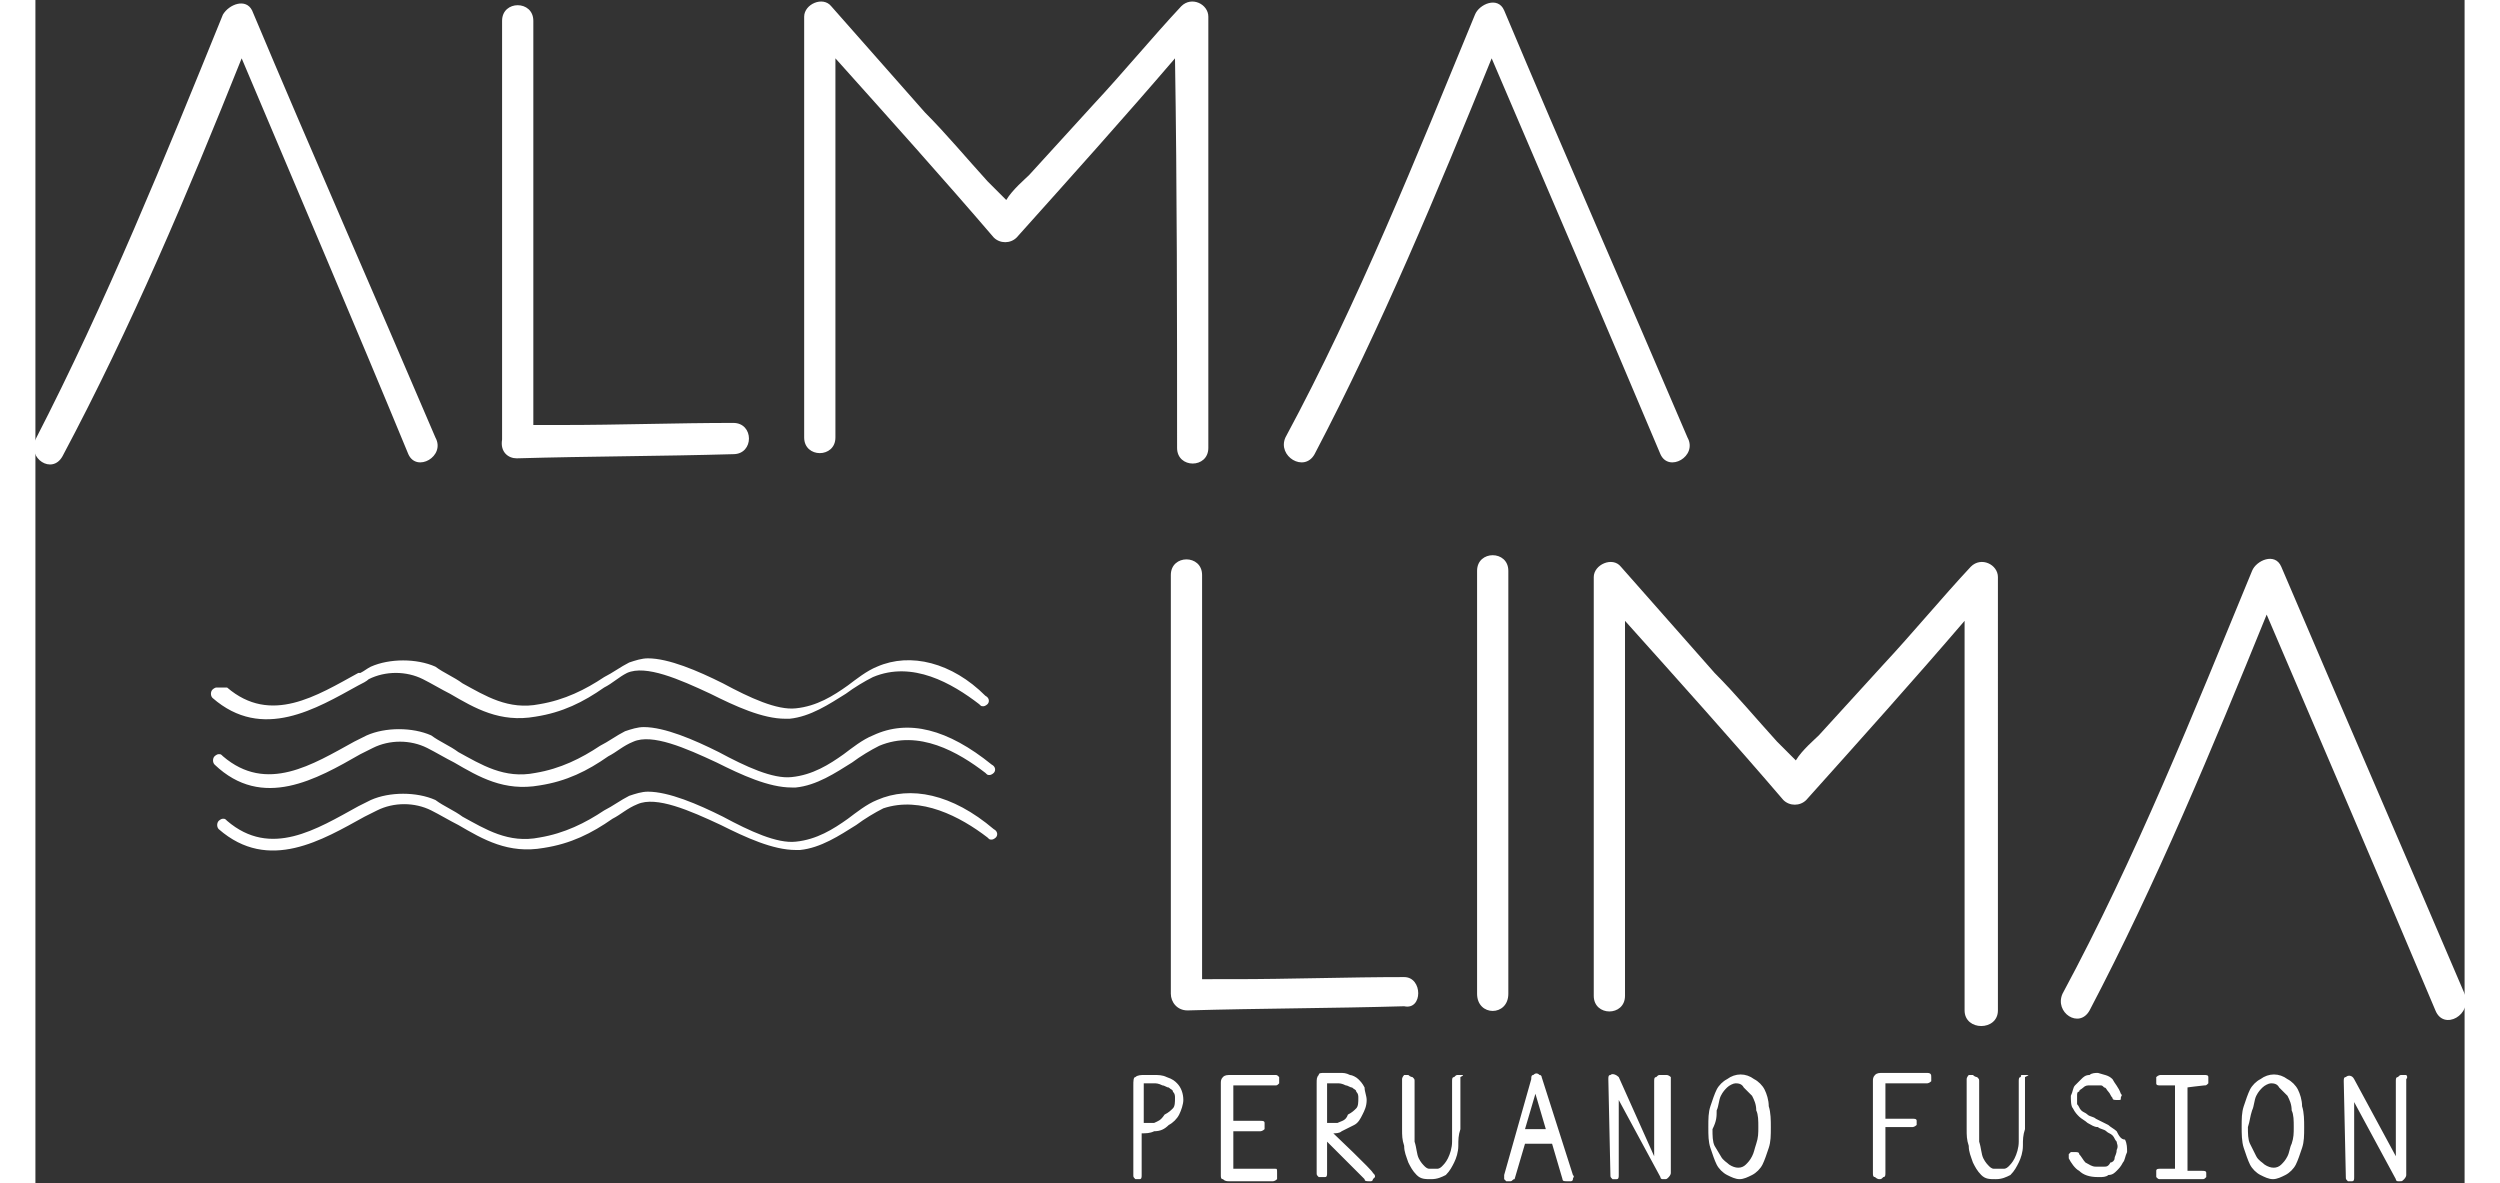 <?xml version="1.0" encoding="UTF-8"?> <svg xmlns="http://www.w3.org/2000/svg" version="1.1" id="Capa_1" x="0" y="0" viewBox="0 0 116.6 56.8" xml:space="preserve" width="120"><rect x="0" y="0" width="116.6" height="56.8" fill="#333333" stroke="none"/><style>.st0{fill:#fff}</style><path class="st0" d="M17.9 21.8c.4.9 1.8.1 1.3-.8-2.9-6.8-5.9-13.6-8.8-20.5-.3-.6-1.1-.3-1.4.2-2.8 6.9-5.6 13.8-9 20.4-.4.9.8 1.7 1.3.8 3.3-6.2 6-12.6 8.6-19.1 2.7 6.4 5.4 12.7 8 19zm5.2.2c3.5-.1 6.9-.1 10.4-.2 1 0 1-1.5 0-1.5-2.7 0-5.5.1-8.2.1h-1.4V1c0-1-1.5-1-1.5 0v20.1c-.1.6.3.9.7.9zm31.7-.5c0 1 1.5 1 1.5 0V.8c0-.6-.8-1-1.3-.5-1.4 1.5-2.8 3.2-4.2 4.7l-3.1 3.4c-.2.2-.8.7-1.1 1.2l-.9-.9c-1-1.1-2-2.3-3-3.3L38.2.3c-.4-.5-1.3-.1-1.3.5V21c0 1 1.5 1 1.5 0V2.8c2.6 2.9 5.2 5.8 7.6 8.6.3.3.8.3 1.1 0 2.6-2.9 5.2-5.8 7.6-8.6.1 6.2.1 12.5.1 18.7zm6.6.3c3.2-6.1 5.9-12.6 8.5-19 2.7 6.3 5.4 12.6 8.1 19 .4.9 1.8.1 1.3-.8-2.9-6.8-5.9-13.6-8.8-20.5-.3-.7-1.2-.3-1.4.2C66.3 7.5 63.5 14.5 60 21c-.4.9.9 1.7 1.4.8zm9.3 25.9V27.4c0-1-1.5-1-1.5 0v20.3c0 1.1 1.5 1.1 1.5 0zm23.5.8V27.7c0-.6-.8-1-1.3-.5-1.4 1.5-2.8 3.2-4.2 4.7l-3.1 3.4c-.2.2-.8.7-1.1 1.2l-.9-.9c-1-1.1-2-2.3-3-3.3l-4.5-5.1c-.4-.5-1.3-.1-1.3.5v20.1c0 1 1.5 1 1.5 0v-18c2.6 2.9 5.2 5.8 7.6 8.6.3.3.8.3 1.1 0 2.6-2.9 5.2-5.8 7.6-8.6v18.7c0 1 1.6 1 1.6 0zm22.4-.8c-2.9-6.8-5.9-13.7-8.8-20.5-.3-.7-1.2-.3-1.4.2-2.8 6.8-5.6 13.8-9.1 20.3-.4.9.8 1.7 1.3.8 3.2-6.1 5.9-12.6 8.5-19 2.7 6.3 5.4 12.6 8.1 19 .4 1 1.8.2 1.4-.8zm-50.9-.8c-2.7 0-5.5.1-8.2.1H56V27.6c0-1-1.5-1-1.5 0v20.1c0 .4.3.8.8.8 3.5-.1 6.9-.1 10.4-.2.9.2.9-1.4 0-1.4zm-11.4 4.8c-.2-.1-.4-.1-.6-.1h-.5c-.1 0-.3 0-.4.1-.1 0-.1.2-.1.4v4.3c0 .1 0 .1.1.2h.2c.1 0 .1-.1.1-.2v-2c.2 0 .4 0 .6-.1.3 0 .5-.1.7-.3.2-.1.4-.3.5-.5.1-.2.2-.5.2-.7 0-.3-.1-.6-.3-.8-.1-.1-.2-.2-.5-.3zm-.6 2.2h-.5V52h.5c.1 0 .2 0 .4.1.1 0 .2.1.3.1.1.1.2.1.2.2.1.1.1.2.1.3 0 .2 0 .4-.1.5-.1.1-.2.2-.4.3-.2.3-.3.3-.5.4zm5.8 2.2h-2v-1.8h1.3s.1 0 .2-.1v-.3c0-.1-.1-.1-.2-.1h-1.3v-1.7h2c.1 0 .1 0 .2-.1v-.3c-.1-.1-.1-.1-.2-.1h-2.1c-.2 0-.3 0-.4.1-.1.1-.1.2-.1.3v4.4c0 .1 0 .2.1.2.1.1.2.1.3.1h2.1s.1 0 .2-.1v-.3c0-.2 0-.2-.1-.2zm2.8-1.7c.1 0 .3 0 .4-.1l.6-.3c.2-.1.3-.3.4-.5s.2-.4.2-.7c0-.2-.1-.4-.1-.6-.1-.2-.2-.3-.3-.4-.1-.1-.3-.2-.4-.2-.2-.1-.3-.1-.5-.1h-.7c-.2 0-.3 0-.3.1-.1.1-.1.2-.1.4v4.3c0 .1 0 .1.1.2h.3c.1 0 .1-.1.1-.2v-1.5l1.8 1.8c0 .1.1.1.2.1h.1s.1 0 .1-.1l.1-.1c0-.1 0-.1-.1-.2 0-.1-1.9-1.9-1.9-1.9zm.2-.5H62V52h.5c.1 0 .2 0 .4.1.1 0 .2.1.3.1.1.1.2.1.2.2.1.1.1.2.1.3 0 .2 0 .4-.1.5-.1.1-.2.2-.4.3-.1.3-.3.3-.5.4zm6-2.3h-.2c-.1 0-.1 0-.2.1-.1 0-.1.1-.1.2v2.9c0 .3-.1.6-.2.8-.1.2-.2.3-.3.4-.1.1-.2.1-.2.1h-.4c-.1 0-.2-.1-.2-.1-.1-.1-.2-.2-.3-.4-.1-.2-.1-.5-.2-.8v-2.9c0-.1 0-.1-.1-.2 0 0-.1 0-.2-.1h-.2s-.1.1-.1.2v2.4c0 .3 0 .5.1.8 0 .3.1.5.2.8.1.2.2.4.4.6.2.2.4.2.7.2.3 0 .5-.1.7-.2.2-.2.3-.4.4-.6.1-.2.2-.5.2-.8s0-.5.1-.8v-2.5c.2-.1.1-.1.1-.1zm3.7 0c-.1-.1-.2-.1-.3 0-.1 0-.1.1-.1.2l-1.3 4.6v.2l.1.1h.2c.1 0 .1-.1.2-.1l.5-1.7h1.3l.5 1.7c0 .1.1.1.2.1h.2s.1 0 .1-.1.1-.1 0-.2l-1.5-4.7s0-.1-.1-.1zm-.7 2.6.5-1.7.5 1.7h-1zm6.8-2.6H78c-.1 0-.1 0-.2.1-.1 0-.1.1-.1.2v3.6L76 51.7c-.1-.1-.3-.2-.4-.1-.1 0-.1.1-.1.2l.1 4.6c0 .1 0 .1.1.2h.2c.1 0 .1-.1.1-.2v-3.6l2 3.7c0 .1.1.1.1.1h.1c.1 0 .1 0 .2-.1 0 0 .1-.1.1-.2v-4.6s-.1-.1-.2-.1zm4.7.7c-.1-.2-.3-.4-.5-.5-.4-.3-.9-.3-1.3 0-.2.1-.4.3-.5.5-.1.2-.2.5-.3.8s-.1.6-.1 1 0 .7.1 1c.1.3.2.6.3.8s.3.4.5.5c.2.1.4.2.6.2.2 0 .4-.1.6-.2.2-.1.4-.3.5-.5s.2-.5.3-.8c.1-.3.1-.6.1-1 0-.3 0-.7-.1-1 0-.3-.1-.6-.2-.8zm-2.3 1c.1-.2.1-.5.2-.7s.2-.3.3-.4c.1-.1.3-.2.4-.2.1 0 .3 0 .4.2l.4.4c.1.2.2.4.2.7.1.2.1.5.1.8 0 .3 0 .5-.1.8-.1.3-.1.4-.2.6-.1.2-.2.3-.3.4-.2.2-.5.2-.8 0-.1-.1-.3-.2-.4-.4l-.3-.5c-.1-.2-.1-.5-.1-.8.2-.4.2-.6.2-.9zm10.1-1.8h-2.1c-.2 0-.3 0-.4.1-.1.1-.1.2-.1.3v4.4c0 .1 0 .2.1.2 0 0 .1.1.2.1s.1 0 .2-.1c.1 0 .1-.1.1-.2v-2.2h1.3s.1 0 .2-.1v-.2c0-.1-.1-.1-.2-.1h-1.3V52h2s.1 0 .2-.1v-.2c0-.1 0-.2-.2-.2zm4.8.1h-.2c-.1 0-.1 0-.1.1-.1 0-.1.1-.1.2v2.9c0 .3-.1.6-.2.8-.1.2-.2.3-.3.4-.1.1-.2.1-.2.1H94c-.1 0-.2-.1-.2-.1-.1-.1-.2-.2-.3-.4-.1-.2-.1-.5-.2-.8v-2.9c0-.1 0-.1-.1-.2 0 0-.1 0-.2-.1h-.2s-.1.1-.1.2v2.4c0 .3 0 .5.1.8 0 .3.1.5.2.8.1.2.2.4.4.6.2.2.4.2.7.2.3 0 .5-.1.7-.2.2-.2.3-.4.4-.6.1-.2.2-.5.2-.8s0-.5.1-.8v-2.5c.2-.1.2-.1.1-.1zm4.3 2.7c-.1-.1-.3-.2-.4-.3l-.6-.3c-.1-.1-.3-.1-.4-.2s-.2-.1-.3-.2c-.1-.1-.1-.2-.2-.3v-.4c0-.1 0-.2.1-.2 0-.1.1-.1.2-.2s.2-.1.3-.1h.5c.1 0 .1 0 .2.1.1 0 .1.1.2.2s.1.2.2.3c0 .1.1.1.2.1h.1c.1 0 .1 0 .1-.1s.1-.1 0-.2c-.1-.3-.3-.5-.4-.7-.2-.2-.4-.2-.7-.3-.1 0-.3 0-.4.1-.2 0-.3.1-.4.2l-.3.3c-.1.1-.1.3-.2.5 0 .2 0 .5.1.6.1.2.2.3.3.4.1.1.3.2.4.3.2.1.3.2.5.2.1.1.3.1.4.2s.2.1.3.2c.1.1.1.2.2.3 0 .1.1.2 0 .4 0 .2-.1.3-.1.4 0 .1-.1.2-.2.2-.1.2-.2.2-.3.2h-.4c-.2 0-.3-.1-.5-.2-.1-.1-.2-.3-.3-.4 0-.1-.1-.1-.2-.1h-.2l-.1.1v.2c.1.2.3.5.5.6.2.2.5.3.9.3h.1c.1 0 .3 0 .4-.1.2 0 .3-.1.4-.2s.2-.2.3-.4c.1-.1.1-.3.2-.5 0-.2 0-.4-.1-.6-.2 0-.3-.2-.4-.4zm4.2-2.2c.1 0 .1 0 .2-.1v-.3c0-.1-.1-.1-.2-.1H102s-.1 0-.2.1v.3c0 .1.1.1.2.1h.7v4h-.7c-.1 0-.2 0-.2.1v.3c.1.1.1.1.2.1h2c.1 0 .1 0 .2-.1v-.2c0-.1-.1-.1-.2-.1h-.7v-4c-.1 0 .8-.1.8-.1zm4.5.2c-.1-.2-.3-.4-.5-.5-.4-.3-.9-.3-1.3 0-.2.1-.4.3-.5.5s-.2.5-.3.8c-.1.3-.1.6-.1 1 0 .3 0 .7.1 1 .1.3.2.6.3.8.1.2.3.4.5.5.2.1.4.2.6.2.2 0 .4-.1.6-.2.2-.1.4-.3.5-.5s.2-.5.3-.8c.1-.3.1-.6.1-1 0-.3 0-.7-.1-1 0-.3-.1-.6-.2-.8zm-2.2 1c.1-.2.1-.5.2-.7s.2-.3.3-.4c.1-.1.3-.2.4-.2.1 0 .3 0 .4.2l.4.4c.1.2.2.4.2.7.1.2.1.5.1.8 0 .3 0 .5-.1.8-.1.2-.1.4-.2.6-.1.2-.2.3-.3.4-.2.2-.5.2-.8 0-.1-.1-.3-.2-.4-.4l-.3-.6c-.1-.2-.1-.5-.1-.8.1-.3.1-.5.2-.8zm7.4-1.7h-.2c-.1 0-.1 0-.2.1-.1 0-.1.1-.1.2v3.6l-2-3.7c-.1-.2-.3-.2-.4-.1-.1 0-.1.1-.1.2l.1 4.6c0 .1 0 .1.1.2h.2c.1 0 .1-.1.1-.2v-3.6l2 3.7c0 .1.1.1.1.1h.1c.1 0 .1 0 .2-.1 0 0 .1-.1.1-.2v-4.6c.1-.1 0-.2 0-.2zM40.4 38.4c-.5.2-1 .6-1.4.9-.7.5-1.5 1-2.5 1.1-.9.1-2.2-.5-3.5-1.2-1.2-.6-2.6-1.2-3.6-1.2-.3 0-.6.1-.9.2-.4.2-.8.5-1.2.7-.9.6-1.9 1.1-3.1 1.3-1.5.3-2.6-.4-3.7-1-.4-.3-.9-.5-1.3-.8-.9-.4-2.2-.4-3.1 0l-.6.3c-2 1.1-4.2 2.5-6.3.7-.1-.1-.1-.1-.2-.1s-.2.1-.2.1c-.1.1-.1.3 0 .4 2.4 2.1 5 .5 7-.6l.6-.3c.8-.4 1.8-.4 2.6 0 .4.2.9.5 1.3.7 1.2.7 2.4 1.4 4.1 1.1 1.3-.2 2.3-.7 3.3-1.4.4-.2.7-.5 1.2-.7.9-.4 2.5.3 4 1 1.2.6 2.5 1.2 3.6 1.2h.2c1-.1 1.9-.7 2.7-1.2.4-.3.9-.6 1.3-.8 1.8-.6 3.7.4 5 1.4.1.1.1.1.2.1s.2-.1.2-.1c.1-.1.1-.3-.1-.4-2-1.7-4-2.1-5.6-1.4z"></path><path class="st0" d="m15.6 36.2.6-.3c.8-.4 1.8-.4 2.6 0 .4.2.9.5 1.3.7 1.2.7 2.4 1.4 4.1 1.1 1.3-.2 2.3-.7 3.3-1.4.4-.2.7-.5 1.2-.7.9-.4 2.5.3 4 1 1.2.6 2.5 1.2 3.6 1.2h.2c1-.1 1.9-.7 2.7-1.2.4-.3.9-.6 1.3-.8 1.9-.8 3.8.3 5.1 1.3.1.1.1.1.2.1s.2-.1.2-.1c.1-.1.1-.3-.1-.4-2.1-1.7-4-2.2-5.7-1.4-.5.2-1 .6-1.4.9-.7.5-1.5 1-2.5 1.1-.9.1-2.2-.5-3.5-1.2-1.2-.6-2.6-1.2-3.6-1.2-.3 0-.6.1-.9.2-.4.2-.8.5-1.2.7-.9.6-1.9 1.1-3.1 1.3-1.5.3-2.6-.4-3.7-1-.4-.3-.9-.5-1.3-.8-.9-.4-2.2-.4-3.1 0l-.6.3c-2 1.1-4.2 2.5-6.3.7-.1-.1-.1-.1-.2-.1s-.2.1-.2.1c-.1.1-.1.3 0 .4 2.3 2.2 4.9.7 7-.5zM40.4 32c-.5.2-1 .6-1.4.9-.7.5-1.5 1-2.5 1.1-.9.1-2.2-.5-3.5-1.2-1.2-.6-2.6-1.2-3.6-1.2-.3 0-.6.1-.9.2-.4.2-.8.5-1.2.7-.9.6-1.9 1.1-3.1 1.3-1.5.3-2.6-.4-3.7-1-.4-.3-.9-.5-1.3-.8-.9-.4-2.2-.4-3.1 0-.2.1-.3.2-.5.3h-.1c-2 1.1-4.2 2.5-6.3.7h-.5c-.1 0-.2.1-.2.1-.1.1-.1.3 0 .4 2.4 2.1 5 .5 7-.6.2-.1.4-.2.5-.3.8-.4 1.8-.4 2.6 0 .4.2.9.5 1.3.7 1.2.7 2.4 1.4 4.1 1.1 1.3-.2 2.3-.7 3.3-1.4.4-.2.7-.5 1.1-.7.9-.4 2.5.3 4 1 1.2.6 2.5 1.2 3.6 1.2h.2c1-.1 1.9-.7 2.7-1.2.4-.3.9-.6 1.3-.8 1.9-.8 3.8.3 5.1 1.3.1.1.1.1.2.1s.2-.1.2-.1c.1-.1.1-.3-.1-.4-1.6-1.6-3.6-2.1-5.2-1.4z"></path></svg> 